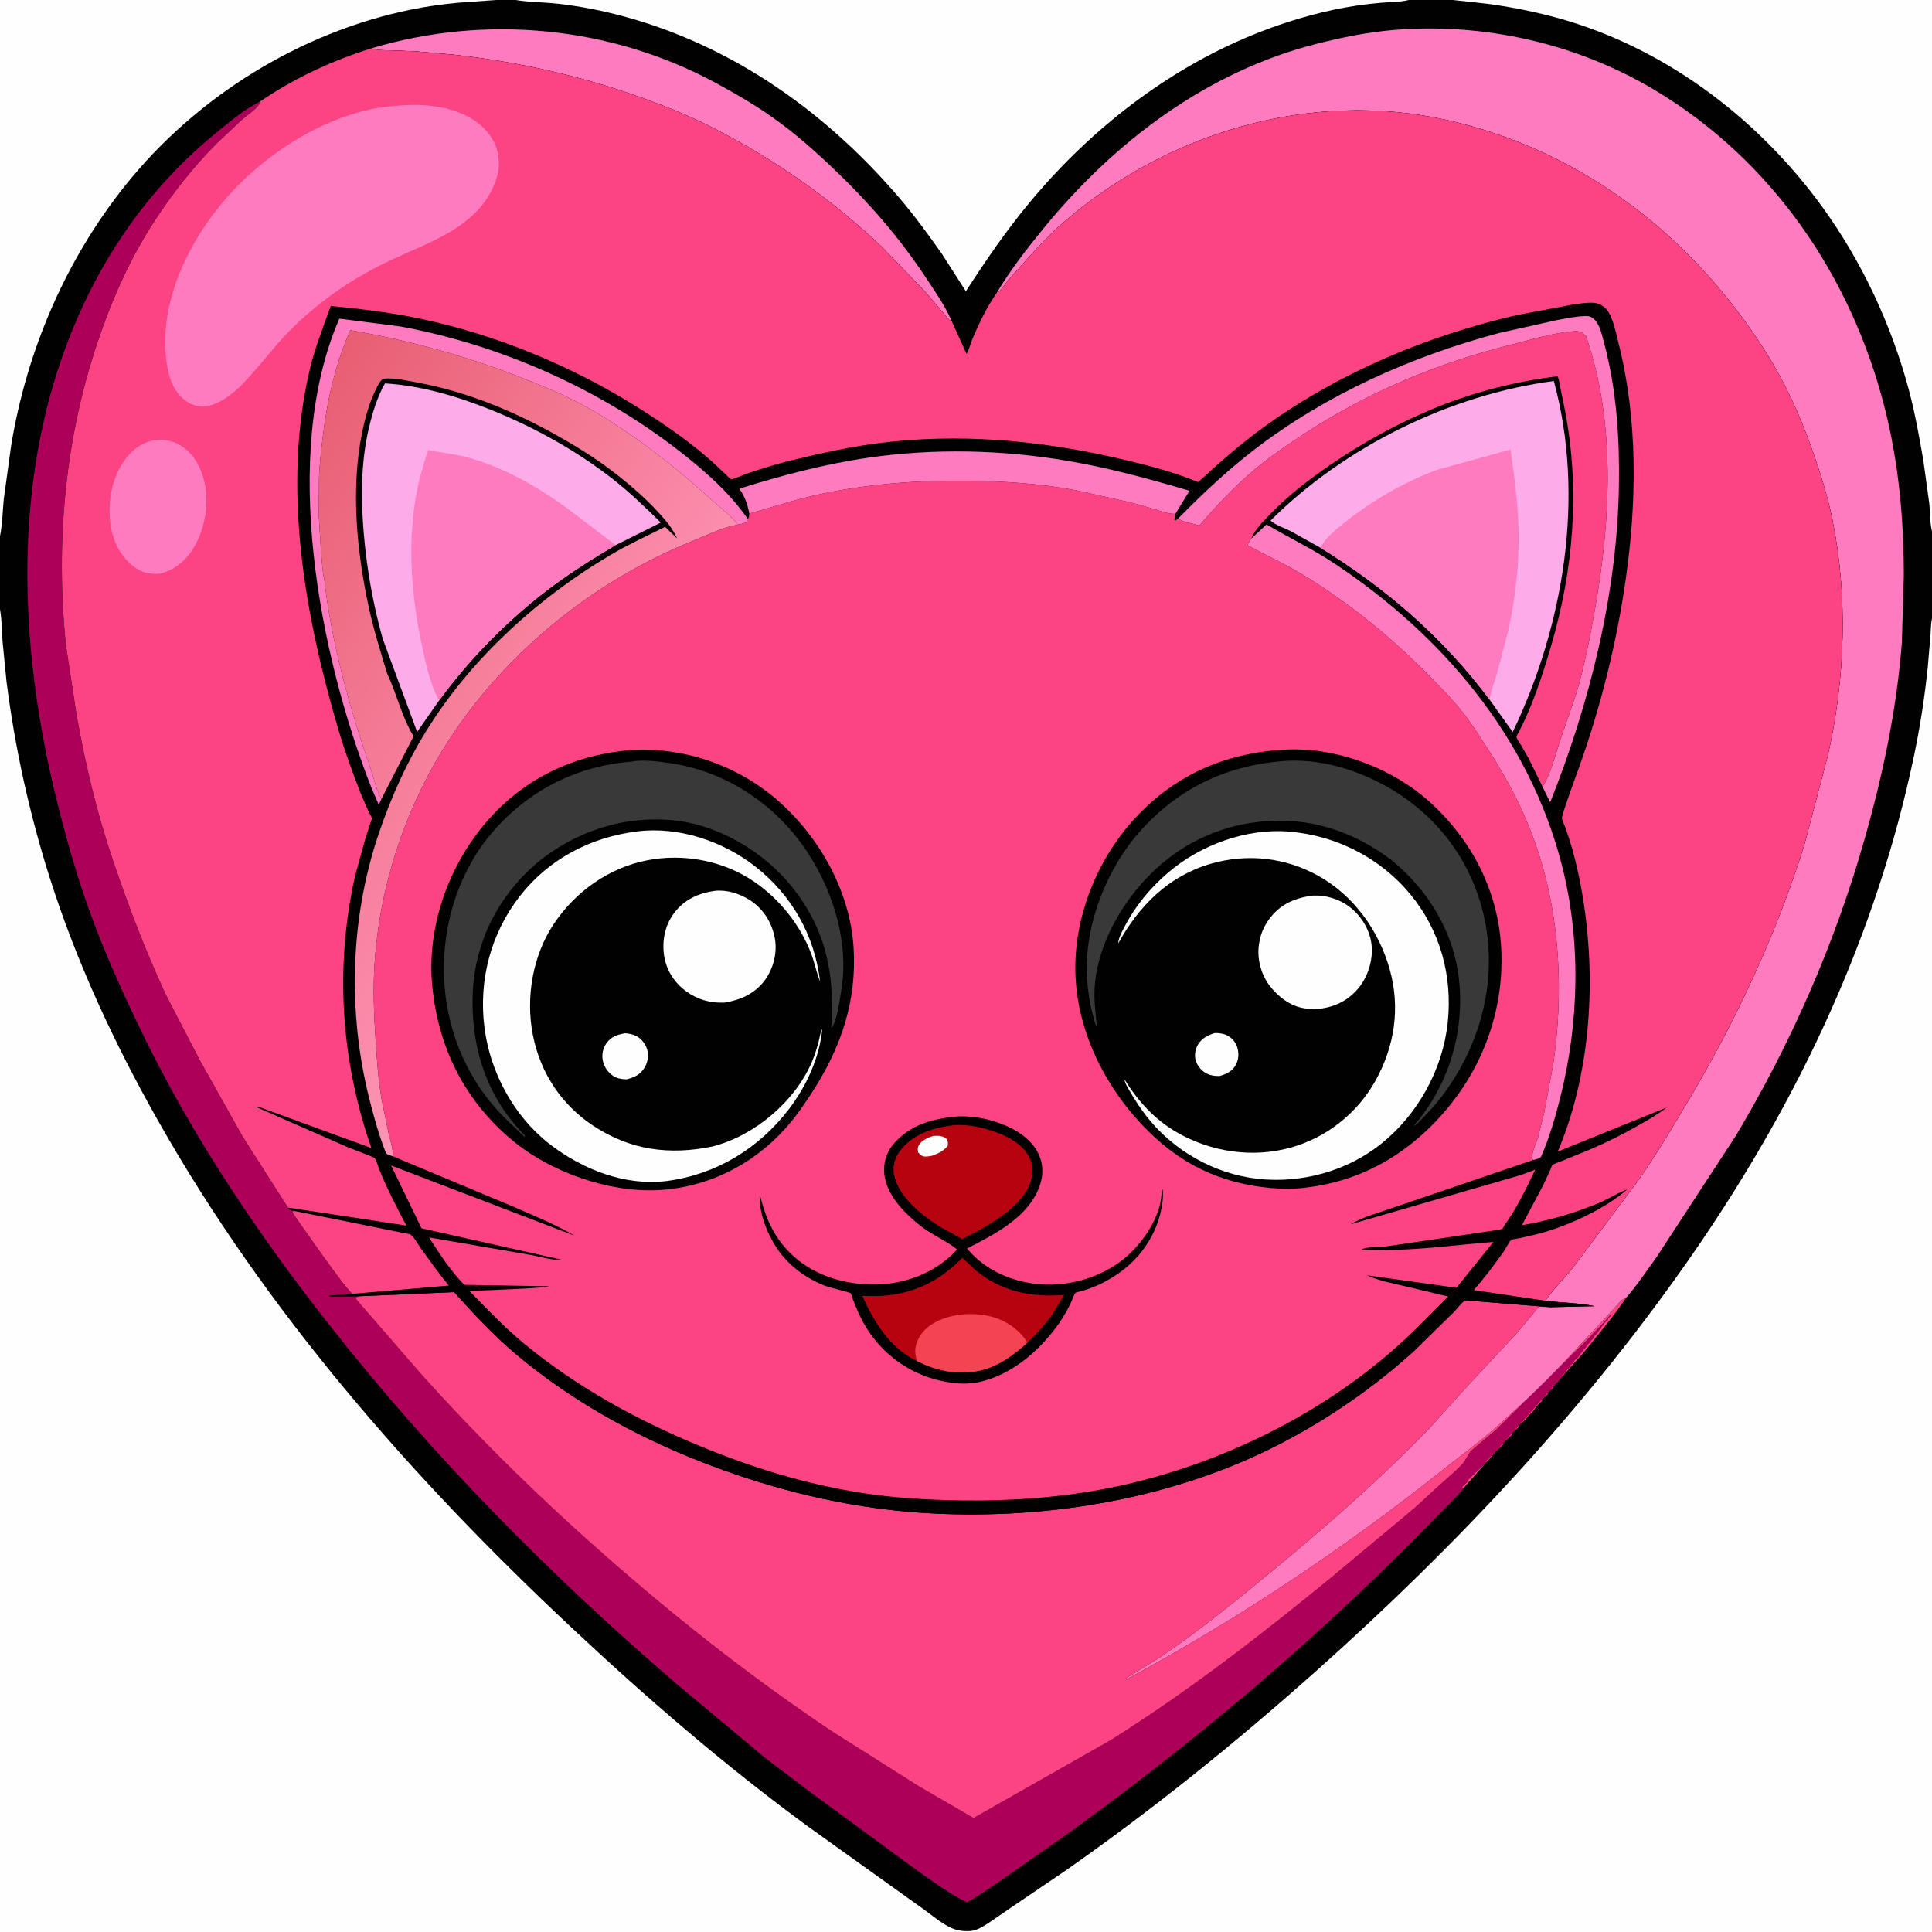 <svg version="1.1" xmlns="http://www.w3.org/2000/svg" style="display: block;" viewBox="0 0 2048 2048" width="1024" height="1024">
<rect x="0" y="0" width="2048" height="2048" fill="#333333" stroke="none"/>
<defs>
	<linearGradient id="Gradient1" gradientUnits="userSpaceOnUse" x1="196.194" y1="617.484" x2="627.3" y2="899.718">
		<stop class="stop0" offset="0" stop-opacity="1" stop-color="rgb(232,94,114)"/>
		<stop class="stop1" offset="1" stop-opacity="1" stop-color="rgb(255,148,182)"/>
	</linearGradient>
</defs>
<path transform="translate(0,0)" fill="rgb(1,1,1)" d="M 0 568.309 L -0 -0 L 525.287 0 L 546.691 0 L 1493.32 0 L 1540.69 0 L 2048 0 L 2048 563.311 L 2048 655.695 L 2048 2048 L -0 2048 L 0 645.694 L 0 568.309 z"/>
<path transform="translate(0,0)" fill="rgb(254,123,191)" d="M 393.85 51.198 C 514.332 15.105 647.027 27.643 758.032 87.521 C 778.957 98.808 799.614 110.777 819.054 124.5 C 842.585 141.112 864.271 160.384 885.06 180.28 C 920.78 214.467 953.246 251.669 980.569 292.958 C 990.442 307.877 1001.49 323.482 1008.62 339.914 C 1006.28 339.361 1006.21 339.038 1004.64 337.354 L 980.954 309.487 L 934.548 261.452 C 880.944 210.463 822.042 169.614 756.333 135.78 C 730.865 122.666 704.222 112.102 677.249 102.508 C 614.229 80.093 549.18 65.667 482.741 58.167 L 440.692 54.393 L 412.412 53.312 C 406.534 53.142 400.373 53.428 394.749 51.531 L 393.85 51.198 z"/>
<path transform="translate(0,0)" fill="rgb(254,254,254)" d="M 1540.69 0 L 2048 0 L 2048 563.311 C 2045.78 554.377 2046.06 543.328 2045.16 534.016 L 2038.8 487.869 C 2034.46 462.987 2030.04 437.984 2023.53 413.568 C 2005.04 344.319 1973.32 276.378 1931.04 218.414 C 1861 122.384 1759.72 46.98 1643.8 17.078 C 1621.58 11.346 1598.7 6.899 1575.94 3.931 L 1541.7 0.169 L 1540.69 0 z"/>
<path transform="translate(0,0)" fill="rgb(254,254,254)" d="M 0 568.309 L -0 -0 L 525.287 0 L 524.203 0.135 L 486.561 2.835 C 469.61 4.264 452.877 6.69 436.201 10.071 C 318.167 34.002 207.721 102.649 132.648 196.746 C 69.25 276.209 28.393 371.862 11.862 472.031 L 4.028 528.938 C 2.719 541.868 2.593 555.618 0 568.309 z"/>
<path transform="translate(0,0)" fill="rgb(254,254,254)" d="M 546.691 0 L 1493.32 0 C 1484.07 2.411 1472.79 2.105 1463.18 2.989 C 1446.37 4.538 1429.46 6.913 1412.96 10.494 C 1285.33 38.19 1174.41 114.876 1091.57 214.438 C 1066.71 244.308 1044.9 276.166 1023.86 308.777 L 998.266 268.797 C 984.108 248.788 969.632 228.87 953.718 210.21 C 871.584 113.901 766.038 41.025 641.671 12.5 C 623.294 8.285 604.583 5.13 585.807 3.407 C 572.846 2.217 559.516 2.187 546.691 0 z"/>
<path transform="translate(0,0)" fill="rgb(173,0,89)" d="M 1551.57 1577.26 C 1547.26 1583.43 1540.9 1589.16 1535.71 1594.63 L 1499.84 1631.08 C 1385.93 1746.02 1262.8 1849.25 1131.66 1943.97 L 1062.02 1992.63 C 1049.9 2000.8 1037.84 2009.72 1024.91 2016.53 C 1006.88 2007.76 989.85 1995 973.326 1983.64 L 860.047 1900.54 L 812.199 1864.36 L 718.001 1785.68 C 582.927 1669.81 457.917 1543.05 347.945 1403 C 273.301 1307.94 205.256 1206.75 152.162 1097.93 C 132.135 1056.89 112.908 1014.78 97.129 971.908 C 82.35 931.754 70.699 891.018 60.397 849.533 C 22.44 696.695 13.039 530.956 65.294 380.164 C 97.494 287.247 150.651 205.565 226.772 142.745 C 241.503 130.588 259.024 115.654 276.198 107.332 L 275.491 109.132 C 272.987 114.901 260.726 123.139 255.772 127.513 L 229.427 152.251 C 204.651 177.439 183.15 204.64 163.854 234.217 C 137.742 274.238 118.773 317.31 103.542 362.446 C 68.701 465.691 58.814 576.024 69.936 684.226 L 80.888 755.98 C 90.07 808.699 102.439 860.68 119.56 911.418 C 136.094 960.419 154.241 1008.09 176.1 1055 L 212.091 1124.41 L 257.5 1205.3 L 305.283 1280.07 C 306.915 1282.45 308.111 1282.47 310.767 1283.43 L 310.261 1285.79 C 317.904 1296.77 367.716 1368.62 373.784 1371.5 L 349.092 1373.5 L 349.5 1374.55 L 381.012 1374.02 L 376.865 1375.5 C 378.215 1378.61 381.028 1381.23 383.228 1383.81 L 398.666 1401.5 L 441.991 1451.5 C 508.494 1526.38 579.965 1595.65 655.581 1661.27 C 727.511 1723.68 802.386 1782.13 881.603 1835.06 L 974.288 1893.69 L 1032 1927.17 L 1177.1 1844.77 C 1260.12 1792.66 1338.6 1731.86 1414.2 1669.67 L 1499.98 1598.1 L 1525.47 1574.65 C 1533.77 1567.22 1541.92 1560.54 1549.71 1552.39 C 1554.1 1547.8 1556.16 1540.8 1560.4 1537.01 L 1586.6 1514.92 L 1683.92 1418.75 C 1691.72 1410.37 1700.32 1402.12 1707.51 1393.25 L 1707.75 1394.75 L 1704.51 1397.5 L 1704.5 1399 L 1700.51 1402.5 L 1700.5 1404 L 1697.51 1406.5 L 1697.5 1408 L 1696.82 1408.58 C 1695.49 1409.74 1694.51 1410.48 1693.78 1412.11 C 1692.92 1414.05 1691.13 1415.19 1689.51 1416.5 L 1689.5 1418 C 1686.95 1420.24 1685.81 1422.68 1683.69 1424.61 C 1682 1426.15 1682.49 1425.47 1681.77 1427.11 C 1680.92 1429.01 1679.61 1429.54 1678.25 1431.01 L 1677 1433 C 1675.97 1434.43 1674.89 1435.61 1673.94 1437.11 C 1672.53 1439.32 1670.53 1440.88 1668.51 1442.5 L 1668.5 1444 L 1664.51 1447.5 L 1664.5 1449 L 1660.51 1452.5 L 1660.5 1454 L 1656.51 1457.5 L 1656.5 1459 L 1655.1 1460.23 C 1653.74 1461.45 1653.05 1462.55 1652 1464 C 1650.33 1466.3 1646.52 1468.23 1646.5 1471 C 1644.65 1472.91 1640.52 1475.44 1640.5 1478 L 1634.51 1483.5 L 1634.5 1485 L 1633 1486.36 C 1630.19 1488.94 1628.25 1491.08 1626.25 1494.25 C 1624.13 1497.61 1620.46 1499.46 1618.25 1503.25 L 1616.69 1504.75 L 1609.51 1511.5 L 1609.5 1513 L 1602.51 1519.5 L 1602.5 1521 L 1601.53 1521.85 L 1593.51 1529.5 L 1593.5 1531 L 1575.51 1548.5 L 1575.5 1550 L 1556.51 1568.5 L 1556.5 1570 L 1552.88 1573.48 L 1549.17 1577.29 L 1551.57 1577.26 z"/>
<path transform="translate(0,0)" fill="rgb(254,123,191)" d="M 1056.38 310.754 C 1070.84 286.474 1088.29 264.026 1106.13 242.17 C 1181.06 150.402 1279.47 75.81 1395.77 46.405 C 1422.7 39.597 1449.91 34.044 1477.63 31.746 C 1573.06 23.833 1671.53 46.113 1753.75 95.24 C 1878.54 169.81 1962.73 293.127 1998.05 433.146 C 2012.84 491.775 2018.24 551.18 2018.12 611.525 L 2016.04 681.472 C 2010.45 753.097 1995.63 822.715 1975.92 891.649 C 1944.64 1001.04 1898.16 1106.97 1839.67 1204.58 L 1756.42 1331.99 C 1745.85 1346.71 1735.5 1362.21 1723.6 1375.88 L 1721.94 1376.53 C 1717.49 1378.46 1713.49 1384.53 1710.12 1388.1 L 1677.35 1423.17 C 1645.48 1458.18 1610.35 1492.25 1574.33 1522.99 L 1531.59 1556.46 C 1425.59 1640.84 1312.82 1716.2 1193.5 1780.47 L 1193.21 1779.35 L 1228.78 1757.43 C 1271.83 1728.4 1312.84 1694.84 1352.85 1661.8 C 1408.73 1615.66 1463.41 1567.42 1514.01 1515.48 L 1557.02 1467.71 L 1608.56 1412.5 L 1625.85 1391.7 C 1626.91 1390.41 1629.66 1386.23 1630.83 1385.62 C 1632.46 1384.78 1641.13 1385.68 1643.49 1385.69 L 1690.46 1384.6 C 1673.79 1381.09 1655.26 1380.98 1638.21 1378.85 C 1646.39 1366.35 1658.3 1355.26 1667.63 1343.44 L 1735.7 1252.5 C 1754.13 1226.36 1770.61 1198.77 1786.99 1171.33 C 1838.79 1084.56 1882.23 992.623 1912.55 896.07 L 1937.52 801.139 C 1956.06 719.877 1959.04 632.179 1942.31 550.332 C 1937.19 525.269 1929.47 500.955 1920.99 476.861 C 1908.46 441.266 1892.49 406 1872.35 374.043 C 1794.86 251.098 1677.56 159.48 1534.3 127.35 C 1388.73 94.701 1234.87 140.633 1124.02 238.705 C 1113.22 248.268 1103.21 258.847 1093.46 269.48 L 1068.83 296.88 C 1065.75 300.531 1061.25 308.353 1057.36 310.391 L 1056.38 310.754 z"/>
<path transform="translate(0,0)" fill="rgb(252,68,132)" d="M 381.012 1374.02 L 481.371 1369.7 C 502.069 1392.61 523.022 1415.39 546.678 1435.3 C 609.888 1488.5 682.731 1527.49 759.999 1555.93 C 834.323 1583.29 910.045 1600.34 989.246 1604.34 C 1097.26 1609.79 1210.52 1593.46 1310.73 1552.02 C 1378.62 1523.94 1444.5 1481.55 1498.87 1432.18 L 1540.98 1390.88 C 1543.32 1388.5 1550.14 1379.78 1552.78 1378.8 C 1553.37 1378.59 1554.02 1378.56 1554.64 1378.53 L 1643.49 1385.69 C 1641.13 1385.68 1632.46 1384.78 1630.83 1385.62 C 1629.66 1386.23 1626.91 1390.41 1625.85 1391.7 L 1608.56 1412.5 L 1557.02 1467.71 L 1514.01 1515.48 C 1463.41 1567.42 1408.73 1615.66 1352.85 1661.8 C 1312.84 1694.84 1271.83 1728.4 1228.78 1757.43 L 1193.21 1779.35 L 1193.5 1780.47 C 1312.82 1716.2 1425.59 1640.84 1531.59 1556.46 L 1574.33 1522.99 C 1610.35 1492.25 1645.48 1458.18 1677.35 1423.17 L 1710.12 1388.1 C 1713.49 1384.53 1717.49 1378.46 1721.94 1376.53 L 1723.6 1375.88 C 1710.55 1395.32 1695.03 1413.44 1680.41 1431.71 L 1551.57 1577.26 L 1549.17 1577.29 L 1552.88 1573.48 L 1556.5 1570 L 1556.51 1568.5 L 1575.5 1550 L 1575.51 1548.5 L 1593.5 1531 L 1593.51 1529.5 L 1601.53 1521.85 L 1602.5 1521 L 1602.51 1519.5 L 1609.5 1513 L 1609.51 1511.5 L 1616.69 1504.75 L 1618.25 1503.25 C 1620.46 1499.46 1624.13 1497.61 1626.25 1494.25 C 1628.25 1491.08 1630.19 1488.94 1633 1486.36 L 1634.5 1485 L 1634.51 1483.5 L 1640.5 1478 C 1640.52 1475.44 1644.65 1472.91 1646.5 1471 C 1646.52 1468.23 1650.33 1466.3 1652 1464 C 1653.05 1462.55 1653.74 1461.45 1655.1 1460.23 L 1656.5 1459 L 1656.51 1457.5 L 1660.5 1454 L 1660.51 1452.5 L 1664.5 1449 L 1664.51 1447.5 L 1668.5 1444 L 1668.51 1442.5 C 1670.53 1440.88 1672.53 1439.32 1673.94 1437.11 C 1674.89 1435.61 1675.97 1434.43 1677 1433 L 1678.25 1431.01 C 1679.61 1429.54 1680.92 1429.01 1681.77 1427.11 C 1682.49 1425.47 1682 1426.15 1683.69 1424.61 C 1685.81 1422.68 1686.95 1420.24 1689.5 1418 L 1689.51 1416.5 C 1691.13 1415.19 1692.92 1414.05 1693.78 1412.11 C 1694.51 1410.48 1695.49 1409.74 1696.82 1408.58 L 1697.5 1408 L 1697.51 1406.5 L 1700.5 1404 L 1700.51 1402.5 L 1704.5 1399 L 1704.51 1397.5 L 1707.75 1394.75 L 1707.51 1393.25 C 1700.32 1402.12 1691.72 1410.37 1683.92 1418.75 L 1586.6 1514.92 L 1560.4 1537.01 C 1556.16 1540.8 1554.1 1547.8 1549.71 1552.39 C 1541.92 1560.54 1533.77 1567.22 1525.47 1574.65 L 1499.98 1598.1 L 1414.2 1669.67 C 1338.6 1731.86 1260.12 1792.66 1177.1 1844.77 L 1032 1927.17 L 974.288 1893.69 L 881.603 1835.06 C 802.386 1782.13 727.511 1723.68 655.581 1661.27 C 579.965 1595.65 508.494 1526.38 441.991 1451.5 L 398.666 1401.5 L 383.228 1383.81 C 381.028 1381.23 378.215 1378.61 376.865 1375.5 L 381.012 1374.02 z"/>
<path transform="translate(0,0)" fill="rgb(254,254,254)" d="M 0 645.694 L 0.173 646.701 C 1.912 657.467 1.98 668.807 2.681 679.716 L 6.936 722.803 C 16.024 793.481 30.984 861.747 52.488 929.703 C 80.953 1019.66 121.084 1105.86 167.48 1187.88 C 281.775 1389.93 435.837 1565.82 604.5 1724.07 C 684.351 1798.99 768.132 1871.47 856.547 1936.19 L 975.444 2021.3 C 985.969 2028.52 997.492 2038.92 1009 2043.95 C 1015.28 2046.69 1023.73 2047.76 1030.5 2046.71 C 1037.03 2045.71 1043.44 2041.36 1048.86 2037.77 L 1072 2021.94 L 1128.68 1983.49 C 1222.05 1918.34 1310.78 1846.58 1395.72 1770.84 C 1545.31 1637.44 1684.09 1489.62 1797.82 1324.19 C 1906.89 1165.53 1989.09 991.036 2028.77 802.01 C 2035.34 770.703 2040.3 738.679 2043.56 706.868 L 2046.45 672.686 C 2046.87 667.237 2046.74 660.977 2048 655.695 L 2048 2048 L -0 2048 L 0 645.694 z"/>
<path transform="translate(0,0)" fill="rgb(1,1,1)" d="M 276.198 107.332 L 276.233 107.262 C 311.75 82.975 352.701 63.864 393.85 51.198 L 394.749 51.531 C 400.373 53.428 406.534 53.142 412.412 53.312 L 440.692 54.393 L 482.741 58.167 C 549.18 65.667 614.229 80.093 677.249 102.508 C 704.222 112.102 730.865 122.666 756.333 135.78 C 822.042 169.614 880.944 210.463 934.548 261.452 L 980.954 309.487 L 1004.64 337.354 C 1006.21 339.038 1006.28 339.361 1008.62 339.914 L 1024.6 375.275 C 1027.49 370.112 1028.96 363.564 1031.33 358.035 C 1038.16 342.083 1046.39 324.975 1056.38 310.754 L 1057.36 310.391 C 1061.25 308.353 1065.75 300.531 1068.83 296.88 L 1093.46 269.48 C 1103.21 258.847 1113.22 248.268 1124.02 238.705 C 1234.87 140.633 1388.73 94.701 1534.3 127.35 C 1677.56 159.48 1794.86 251.098 1872.35 374.043 C 1892.49 406 1908.46 441.266 1920.99 476.861 C 1929.47 500.955 1937.19 525.269 1942.31 550.332 C 1959.04 632.179 1956.06 719.877 1937.52 801.139 L 1912.55 896.07 C 1882.23 992.623 1838.79 1084.56 1786.99 1171.33 C 1770.61 1198.77 1754.13 1226.36 1735.7 1252.5 L 1667.63 1343.44 C 1658.3 1355.26 1646.39 1366.35 1638.21 1378.85 C 1655.26 1380.98 1673.79 1381.09 1690.46 1384.6 L 1643.49 1385.69 L 1554.64 1378.53 C 1554.02 1378.56 1553.37 1378.59 1552.78 1378.8 C 1550.14 1379.78 1543.32 1388.5 1540.98 1390.88 L 1498.87 1432.18 C 1444.5 1481.55 1378.62 1523.94 1310.73 1552.02 C 1210.52 1593.46 1097.26 1609.79 989.246 1604.34 C 910.045 1600.34 834.323 1583.29 759.999 1555.93 C 682.731 1527.49 609.888 1488.5 546.678 1435.3 C 523.022 1415.39 502.069 1392.61 481.371 1369.7 L 381.012 1374.02 L 349.5 1374.55 L 349.092 1373.5 L 373.784 1371.5 C 367.716 1368.62 317.904 1296.77 310.261 1285.79 L 310.767 1283.43 C 308.111 1282.47 306.915 1282.45 305.283 1280.07 L 257.5 1205.3 L 212.091 1124.41 L 176.1 1055 C 154.241 1008.09 136.094 960.419 119.56 911.418 C 102.439 860.68 90.07 808.699 80.888 755.98 L 69.936 684.226 C 58.814 576.024 68.701 465.691 103.542 362.446 C 118.773 317.31 137.742 274.238 163.854 234.217 C 183.15 204.64 204.651 177.439 229.427 152.251 L 255.772 127.513 C 260.726 123.139 272.987 114.901 275.491 109.132 L 276.198 107.332 z"/>
<path transform="translate(0,0)" fill="rgb(252,68,132)" d="M 310.767 1283.43 L 406.121 1302.64 L 428.73 1307.25 C 430.313 1307.59 433.969 1307.91 435.129 1308.63 C 438.675 1310.86 443.911 1320.26 446.562 1323.93 C 456.025 1337.02 465.412 1350.34 475.777 1362.74 L 373.784 1371.5 C 367.716 1368.62 317.904 1296.77 310.261 1285.79 L 310.767 1283.43 z"/>
<path transform="translate(0,0)" fill="rgb(254,123,191)" d="M 404.344 846.925 L 401.5 853.001 L 393.951 835.68 C 338.26 694.114 297.027 481.919 359.721 337.791 L 424.575 346.111 C 531.127 365.772 636.226 412.469 721.535 479.254 C 747.981 499.957 773.655 522.563 792.837 550.335 L 792.775 552.909 C 789.712 554.726 785.283 555.519 781.776 556.231 L 781.236 555.363 C 776.622 548.687 769.53 543.266 763.543 537.856 L 729.403 507.908 C 695.835 479.625 660.048 452.813 621.592 431.414 C 599.882 419.334 576.779 409.811 553.699 400.699 C 494.336 377.264 434.148 360.949 371.313 350.051 C 355.048 387.491 346.783 424.313 341.97 464.738 C 340.208 479.535 338.398 494.439 338.12 509.347 L 337.975 546.827 C 338.39 554.009 341.463 610.575 343.588 612.648 C 351.382 681.872 370.372 749.904 393.1 815.556 C 396.44 825.204 399.103 838.359 404.344 846.925 z"/>
<path transform="translate(0,0)" fill="rgb(254,123,191)" d="M 794.316 544.441 C 792.304 534.226 789.738 526.696 783.771 518.07 C 828.071 504.033 874.32 491.872 920.346 485.218 C 990.469 475.079 1062.32 476.709 1132.1 488.606 C 1175.61 496.024 1218.62 507.735 1260.9 520.234 L 1245.98 544.681 C 1238.28 544.9 1230.7 541.88 1223.42 539.596 L 1198.08 532.509 L 1141.79 519.956 C 1103.87 512.698 1065.22 510.081 1026.68 509.612 C 974.368 508.974 922.727 512.677 871.411 523.385 C 845.117 528.872 820.092 537.146 794.316 544.441 z"/>
<path transform="translate(0,0)" fill="rgb(254,123,191)" d="M 1248.79 549.723 C 1274.38 523.802 1300.6 498.959 1329.52 476.731 C 1405.79 418.116 1496.11 377.84 1588.68 353.109 L 1649.08 339.628 C 1659.1 337.778 1670.1 335.275 1680.24 335.063 C 1684.64 334.971 1686.6 335.513 1689.9 338.5 C 1696.11 344.135 1698.48 356.402 1700.59 364.312 C 1713.59 413.231 1716.91 464.238 1716.13 514.646 C 1714.35 628.851 1685.31 744.884 1643.26 850.559 L 1635.15 834.031 L 1638.71 827.754 C 1645.97 812.791 1649.99 795.563 1655.52 779.842 L 1671.22 734.313 C 1679.76 705.019 1685.57 675.118 1690.83 645.094 C 1707.34 550.856 1712.95 448.514 1681.32 356.5 C 1677.39 352.879 1675.45 350.743 1669.7 351.077 C 1647.53 352.365 1623.36 360.048 1601.81 365.415 C 1523.93 384.807 1450.37 415.53 1383.11 459.5 C 1364.83 471.45 1346.81 483.604 1330.06 497.674 C 1308.78 515.56 1289.32 536.072 1271.29 557.187 C 1264.88 554.987 1256 553.92 1250.32 550.661 L 1248.79 549.723 z"/>
<path transform="translate(0,0)" fill="rgb(254,123,191)" d="M 1326.45 570.845 L 1342.54 555.94 C 1366.63 570.073 1391.62 582.07 1414.96 597.581 C 1528.71 673.174 1620.17 781.025 1655.09 915 C 1676.2 995.981 1674.22 1083.65 1653.68 1164.46 C 1648.33 1185.49 1642.26 1206.56 1633.44 1226.43 C 1631.16 1228.5 1627.86 1228.95 1624.96 1229.73 C 1624.69 1228.65 1624.17 1227.61 1624.15 1226.5 C 1624.07 1220.77 1628.73 1211.11 1630.44 1205.33 L 1636.99 1179 L 1646.5 1127.9 C 1657.38 1053.93 1653.97 974.596 1630.64 903.269 C 1617.6 863.388 1599.45 828.209 1576.67 793.122 C 1568.28 780.187 1560.03 767.118 1550.44 755.018 C 1538.39 739.815 1524.74 726.127 1511.07 712.408 C 1468.41 669.594 1420.2 631.18 1367.5 601.351 L 1324.97 579.434 C 1322.62 578.23 1323.36 579.141 1322.61 576.777 L 1326.45 570.845 z"/>
<path transform="translate(0,0)" fill="url(#Gradient1)" d="M 338.12 509.347 C 338.398 494.439 340.208 479.535 341.97 464.738 C 346.783 424.313 355.048 387.491 371.313 350.051 C 434.148 360.949 494.336 377.264 553.699 400.699 C 576.779 409.811 599.882 419.334 621.592 431.414 C 660.048 452.813 695.835 479.625 729.403 507.908 L 763.543 537.856 C 769.53 543.266 776.622 548.687 781.236 555.363 L 781.776 556.231 C 765.93 559.012 748.563 567.612 733.528 573.708 C 635.302 613.539 547.225 682.447 486.168 769.209 C 434.961 841.972 403.949 928.915 397.318 1017.75 C 395.208 1046.01 396.296 1075.21 398.224 1103.48 C 399.636 1124.18 401.011 1145.04 404.562 1165.52 L 411.714 1200.42 C 413.585 1208.36 416.632 1217.74 416.727 1225.85 C 414.147 1224.97 411.6 1224.25 409.321 1222.71 C 401.935 1204.25 396.655 1185.14 391.77 1165.88 C 368.483 1074.09 370.913 974.635 401.173 884.63 C 414.903 843.789 432.698 804.625 455.982 768.288 C 502.989 694.927 571.777 632.951 646.477 588.667 C 665.355 577.475 685.394 568.24 705.023 558.444 L 717.754 570.799 C 712.986 559.869 705.252 551.035 697.241 542.355 C 682.726 526.625 666.35 512.655 649.379 499.64 C 630.329 485.029 609.685 472.374 588.747 460.682 C 543.241 435.271 494.404 415.192 443 405.651 C 432.077 403.624 417.061 400.062 406.015 401.5 C 403.189 403.639 401.89 406.147 400.247 409.219 C 391.932 424.757 387.132 442.307 383.68 459.5 C 371.699 519.163 378.278 585.627 391.111 644.619 C 396.258 668.278 403.554 691.068 410.48 714.231 C 420.834 735.894 425.693 759.724 438.413 780.478 L 404.344 846.925 C 399.103 838.359 396.44 825.204 393.1 815.556 C 370.372 749.904 351.382 681.872 343.588 612.648 C 341.463 610.575 338.39 554.009 337.975 546.827 L 338.12 509.347 z"/>
<path transform="translate(0,0)" fill="rgb(254,171,234)" d="M 465.556 742.424 L 442.164 775.847 L 405.669 677.045 C 395.357 640.301 388.663 602.203 385.5 564.176 C 382.462 527.654 382.595 489.818 390.958 454 C 394.732 437.837 399.892 420.934 408.038 406.421 C 446.515 408.787 484.692 420.101 520.285 434.406 C 565.625 452.627 609.364 476.724 648.081 506.657 C 666.836 521.157 683.567 537.376 700.483 553.922 L 652.562 577.843 C 626.99 592.957 601.738 608.817 578.201 626.995 C 536.155 659.466 496.894 699.551 465.556 742.424 z"/>
<path transform="translate(0,0)" fill="rgb(254,123,191)" d="M 465.556 742.424 L 463.68 739.346 C 455.384 722.313 451.361 703.104 447.38 684.719 C 436.408 634.044 432.007 579.901 440.475 528.49 C 443.38 510.85 448.279 494.024 453.755 477.033 C 467.849 480.012 481.927 481.133 496 484.991 C 534.602 495.573 571.869 516.978 603.795 540.726 L 652.562 577.843 C 626.99 592.957 601.738 608.817 578.201 626.995 C 536.155 659.466 496.894 699.551 465.556 742.424 z"/>
<path transform="translate(0,0)" fill="rgb(254,171,234)" d="M 1399.77 580.646 L 1368.14 562.997 C 1362.22 559.931 1351.16 556.24 1346.85 551.813 C 1425.24 473.543 1537.45 418.317 1647.12 403.888 C 1680.43 526.347 1657.75 662.894 1603.51 776.013 L 1579.01 741.589 C 1529.98 675.998 1469.39 623.398 1399.77 580.646 z"/>
<path transform="translate(0,0)" fill="rgb(254,123,191)" d="M 1399.77 580.646 C 1404.47 570.475 1415.35 561.886 1424 554.97 C 1454.17 530.842 1487.38 511.356 1523.64 497.951 L 1601.23 476.541 C 1605.17 504.647 1609.03 532.602 1609.72 561.019 C 1610.63 597.82 1606.33 635.505 1598.11 671.341 L 1587.17 712.698 C 1584.26 722.292 1580.65 731.655 1579.01 741.589 C 1529.98 675.998 1469.39 623.398 1399.77 580.646 z"/>
<path transform="translate(0,0)" fill="rgb(252,68,132)" d="M 276.198 107.332 L 276.233 107.262 C 311.75 82.975 352.701 63.864 393.85 51.198 L 394.749 51.531 C 400.373 53.428 406.534 53.142 412.412 53.312 L 440.692 54.393 L 482.741 58.167 C 549.18 65.667 614.229 80.093 677.249 102.508 C 704.222 112.102 730.865 122.666 756.333 135.78 C 822.042 169.614 880.944 210.463 934.548 261.452 L 980.954 309.487 L 1004.64 337.354 C 1006.21 339.038 1006.28 339.361 1008.62 339.914 L 1024.6 375.275 C 1027.49 370.112 1028.96 363.564 1031.33 358.035 C 1038.16 342.083 1046.39 324.975 1056.38 310.754 L 1057.36 310.391 C 1061.25 308.353 1065.75 300.531 1068.83 296.88 L 1093.46 269.48 C 1103.21 258.847 1113.22 248.268 1124.02 238.705 C 1234.87 140.633 1388.73 94.701 1534.3 127.35 C 1677.56 159.48 1794.86 251.098 1872.35 374.043 C 1892.49 406 1908.46 441.266 1920.99 476.861 C 1929.47 500.955 1937.19 525.269 1942.31 550.332 C 1959.04 632.179 1956.06 719.877 1937.52 801.139 L 1912.55 896.07 C 1882.23 992.623 1838.79 1084.56 1786.99 1171.33 C 1770.61 1198.77 1754.13 1226.36 1735.7 1252.5 L 1667.63 1343.44 C 1658.3 1355.26 1646.39 1366.35 1638.21 1378.85 L 1562.27 1367.58 C 1573.6 1354.6 1584.24 1340.53 1594.16 1326.45 C 1595.57 1324.44 1600.45 1315.13 1601.82 1314.47 C 1604.12 1313.36 1608.7 1313 1611.31 1312.43 L 1633.3 1307.26 C 1663.87 1298.58 1700.78 1281.77 1725.11 1260.72 C 1715.07 1264.32 1705.61 1270.68 1695.68 1274.88 C 1669.81 1285.82 1641.03 1294.21 1613.32 1298.77 L 1635.69 1256.6 L 1643.12 1240.74 C 1643.76 1239.31 1644.62 1236.23 1645.6 1235.15 C 1647.1 1233.47 1652.61 1231.91 1654.73 1231.06 L 1684.86 1218.74 C 1702.65 1211.22 1719.65 1202.66 1736.45 1193.15 C 1746.84 1187.27 1757.24 1181.47 1766.64 1174.06 L 1651.24 1220.75 C 1685.32 1140.52 1691.91 1044.57 1679.07 959 C 1674.49 928.487 1667.41 896.655 1655.69 867.999 C 1654.71 865.586 1669.4 825.823 1672.2 818.091 C 1696.09 752.051 1713.51 683.128 1723.41 613.57 C 1735.16 530.957 1736.23 444.567 1715.56 363.21 C 1713.08 353.433 1709.96 336.558 1703.45 328.626 C 1699.48 323.801 1694.42 321.182 1688.22 320.918 C 1680.38 320.585 1671.85 322.311 1664.11 323.424 L 1607.17 334.188 C 1513.17 355.896 1420.81 394.523 1342.18 450.953 C 1316.71 469.228 1293.18 489.787 1270.18 511.037 C 1240.63 498.854 1208.01 490.938 1176.83 484.001 C 1097.27 466.295 1015.05 459.473 933.916 469.454 C 902.934 473.265 872.466 479.974 842.129 487.214 C 824.895 491.327 807.644 496.581 790.899 502.332 C 788.068 503.305 776.949 508.351 775.221 508.024 C 773.724 507.742 771.02 504.553 769.809 503.394 L 754.047 488.636 C 732.634 469.681 709.219 453.206 685.234 437.698 C 617.09 393.637 540.916 360.385 461.891 341.5 C 425.021 332.689 388.309 327.873 350.635 324.402 C 342.634 346.784 333.727 368.805 328.281 392.019 C 299.009 516.784 322.814 651.537 358.407 772.352 C 365.438 796.218 373.886 819.574 383.029 842.702 L 391.077 861.131 C 391.858 862.747 394.103 866.044 394.235 867.574 C 394.299 868.31 393.05 871.22 392.807 871.968 L 387.064 889.846 L 376.287 928.944 C 354.863 1025.12 361.302 1123.98 393.674 1216.97 L 273 1172.87 L 271.675 1173.5 L 369.059 1216.27 C 372.235 1217.64 396.376 1226.62 397.052 1227.47 C 399.08 1230.01 400.545 1235.93 401.792 1239.06 C 409.975 1259.65 420.464 1279.58 430.748 1299.16 L 305.283 1280.07 L 257.5 1205.3 L 212.091 1124.41 L 176.1 1055 C 154.241 1008.09 136.094 960.419 119.56 911.418 C 102.439 860.68 90.07 808.699 80.888 755.98 L 69.936 684.226 C 58.814 576.024 68.701 465.691 103.542 362.446 C 118.773 317.31 137.742 274.238 163.854 234.217 C 183.15 204.64 204.651 177.439 229.427 152.251 L 255.772 127.513 C 260.726 123.139 272.987 114.901 275.491 109.132 L 276.198 107.332 z"/>
<path transform="translate(0,0)" fill="rgb(254,123,191)" d="M 165.024 466.237 C 173.684 465.709 182.27 466.968 189.855 471.324 C 203.497 479.158 211.573 492.14 215.696 507.016 C 222.285 530.784 218.213 558.38 205.94 579.644 C 198.111 593.208 185.755 603.86 170.5 607.901 C 160.54 609.132 152.463 607.788 144 602.142 C 129.63 592.553 120.825 576.506 117.764 559.753 C 113.598 536.95 117.368 508.877 130.866 489.561 C 139.534 477.155 149.889 469.004 165.024 466.237 z"/>
<path transform="translate(0,0)" fill="rgb(254,123,191)" d="M 428.984 111.419 C 454.754 110.222 482.903 113.521 504.488 128.765 C 515.763 136.728 525.709 149.464 527.857 163.366 L 528.089 165 L 528.908 172.5 C 528.986 182.769 525.637 192.948 521.031 202 C 499.313 244.681 448.949 258.67 409 278.282 C 387.526 288.824 366.303 301.294 347.214 315.756 C 330.546 328.383 314.569 342.023 300.455 357.483 C 284.754 374.681 270.956 393.155 254.515 409.794 C 243.776 419.57 231.748 429.284 216.752 430.856 C 208.771 431.693 200.483 428.217 194.483 423.049 C 180.187 410.736 176.839 391.371 175.52 373.539 C 171.212 315.312 201.429 254.458 238.54 211.551 C 277.509 166.497 333.467 129.121 392.068 116.009 C 404.211 113.292 416.604 112.316 428.984 111.419 z"/>
<path transform="translate(0,0)" fill="rgb(252,68,132)" d="M 1248.79 549.723 L 1250.32 550.661 C 1256 553.92 1264.88 554.987 1271.29 557.187 C 1289.32 536.072 1308.78 515.56 1330.06 497.674 C 1346.81 483.604 1364.83 471.45 1383.11 459.5 C 1450.37 415.53 1523.93 384.807 1601.81 365.415 C 1623.36 360.048 1647.53 352.365 1669.7 351.077 C 1675.45 350.743 1677.39 352.879 1681.32 356.5 C 1712.95 448.514 1707.34 550.856 1690.83 645.094 C 1685.57 675.118 1679.76 705.019 1671.22 734.313 L 1655.52 779.842 C 1649.99 795.563 1645.97 812.791 1638.71 827.754 L 1635.15 834.031 L 1620.82 804.734 L 1612.25 789.65 C 1610.65 787.055 1607.76 783.669 1607.39 780.696 C 1623.47 751.696 1634.58 717.336 1643.95 685.603 C 1668.08 603.858 1675.02 519.482 1659.01 435.461 L 1653.93 410.528 C 1653.15 406.825 1652.76 402.16 1651 398.892 C 1606.85 404.212 1561.62 415.814 1520.51 432.768 C 1481.63 448.806 1445.22 468.824 1410.54 492.577 C 1387.86 508.108 1365.66 525.102 1346.54 544.93 C 1339.08 552.675 1330.64 560.79 1326.45 570.845 L 1322.61 576.777 C 1323.36 579.141 1322.62 578.23 1324.97 579.434 L 1367.5 601.351 C 1420.2 631.18 1468.41 669.594 1511.07 712.408 C 1524.74 726.127 1538.39 739.815 1550.44 755.018 C 1560.03 767.118 1568.28 780.187 1576.67 793.122 C 1599.45 828.209 1617.6 863.388 1630.64 903.269 C 1653.97 974.596 1657.38 1053.93 1646.5 1127.9 L 1636.99 1179 L 1630.44 1205.33 C 1628.73 1211.11 1624.07 1220.77 1624.15 1226.5 C 1624.17 1227.61 1624.69 1228.65 1624.96 1229.73 L 1477 1280.12 C 1462.87 1285.27 1444.57 1289.9 1431.87 1297.77 L 1612.12 1245.59 L 1627.36 1239.86 C 1617.88 1260.12 1607.75 1280.91 1594.6 1299.1 C 1593.9 1300.25 1593.58 1301.74 1592.5 1302.55 C 1591.27 1303.47 1583.2 1304.37 1581.2 1304.76 L 1468.72 1321.33 C 1461.7 1322.21 1449.52 1321.43 1443.45 1324.33 C 1452.06 1325.86 1462.08 1325.16 1470.84 1325.06 C 1508.53 1324.63 1545.63 1319.52 1583.12 1316.45 L 1543.94 1365.13 L 1449.05 1351.84 C 1462.18 1357.96 1477.32 1360.57 1491.39 1363.91 L 1535.12 1374.4 L 1498.67 1410.83 C 1412.83 1494.59 1295.03 1553.18 1178.03 1576.89 C 1127.27 1587.17 1073.39 1591.17 1021.64 1590.52 C 985.436 1590.06 948.519 1588.08 912.727 1582.41 C 852.329 1572.85 796.356 1555.45 740 1532.06 C 674.227 1504.77 611.139 1470.11 556.049 1424.7 C 535.147 1407.47 516.469 1387.88 497.613 1368.5 C 507.619 1368 579.139 1365.61 581.955 1363.5 L 492.106 1362 C 477.773 1347.25 465.835 1329.07 454.826 1311.73 L 562 1330.19 C 572.424 1331.97 585.881 1336.4 596.25 1335.54 L 446.828 1302.04 L 414.599 1235.46 L 608.953 1309.82 C 587.584 1297.35 564.515 1287.99 541.848 1278.16 L 416.727 1225.85 C 416.632 1217.74 413.585 1208.36 411.714 1200.42 L 404.562 1165.52 C 401.011 1145.04 399.636 1124.18 398.224 1103.48 C 396.296 1075.21 395.208 1046.01 397.318 1017.75 C 403.949 928.915 434.961 841.972 486.168 769.209 C 547.225 682.447 635.302 613.539 733.528 573.708 C 748.563 567.612 765.93 559.012 781.776 556.231 C 785.283 555.519 789.712 554.726 792.775 552.909 L 792.837 550.335 C 794.004 548.534 794.017 546.537 794.316 544.441 C 820.092 537.146 845.117 528.872 871.411 523.385 C 922.727 512.677 974.368 508.974 1026.68 509.612 C 1065.22 510.081 1103.87 512.698 1141.79 519.956 L 1198.08 532.509 L 1223.42 539.596 C 1230.7 541.88 1238.28 544.9 1245.98 544.681 L 1244.78 551 L 1245.94 551.752 L 1248.79 549.723 z"/>
<path transform="translate(0,0)" fill="rgb(1,1,1)" d="M 1015.41 1183.4 C 1026.14 1183.06 1038.13 1184.34 1048.5 1187.14 C 1068 1192.39 1089.6 1202.47 1099.74 1220.91 C 1105.63 1231.65 1106.39 1243.66 1102.7 1255.23 C 1091.74 1289.63 1054.91 1308.12 1025.15 1323.42 L 1026.89 1325.5 C 1045.82 1347.51 1074.82 1359.38 1103.32 1361.51 C 1135.08 1363.9 1170.19 1353.05 1194.32 1331.97 C 1211.8 1316.7 1229.94 1290.21 1231.21 1266.21 C 1231.33 1263.99 1231.45 1262.59 1232.39 1260.5 C 1233.6 1268.42 1231.85 1279.22 1229.88 1286.91 C 1221.17 1320.91 1197.51 1346.22 1166.22 1361.19 C 1160.23 1364.05 1154.2 1366.29 1147.85 1368.22 C 1146.65 1368.58 1140.6 1369.86 1139.95 1370.54 C 1138.29 1372.29 1136.3 1378.74 1135.13 1381.13 C 1131.43 1388.66 1127.5 1395.89 1122.63 1402.75 C 1101.28 1432.88 1070.32 1459.62 1033.12 1465.96 C 1027.95 1466.52 1022.9 1466.89 1017.69 1466.57 C 971.813 1463.7 932.459 1437.42 912.166 1396.26 C 909.024 1389.89 906.375 1383.36 903.851 1376.73 C 903.446 1375.66 902.303 1371.41 901.592 1370.71 C 901.006 1370.15 878.59 1364.56 874.935 1363.15 C 857.857 1356.57 842.519 1346.25 830.534 1332.38 C 816.477 1316.12 803.954 1288.14 805.479 1266.37 C 811.929 1292.69 821.139 1313.66 841.82 1332.22 C 866.53 1354.4 902.186 1363.43 934.778 1361.4 C 964.519 1359.56 994.575 1346.9 1014.55 1324.41 C 1002.66 1314.81 987.87 1309.05 975.747 1299.42 C 958.734 1285.9 939.596 1266.9 937.348 1244.06 C 936.264 1233.05 939.493 1221.95 946.577 1213.39 C 964.169 1192.14 989.069 1185.69 1015.41 1183.4 z"/>
<path transform="translate(0,0)" fill="rgb(182,3,15)" d="M 1006.61 1193.34 C 1016.19 1191.73 1028.7 1192.71 1038.22 1194.98 C 1056.43 1199.33 1080.18 1207.68 1090.07 1224.93 C 1094.93 1233.4 1095.54 1242.14 1092.87 1251.46 C 1085.76 1276.39 1053.95 1295.46 1032.65 1306.97 L 1019.85 1313.45 L 994.784 1299.37 C 975.929 1287.29 951.869 1267.98 947.558 1244.53 C 945.976 1235.93 949.048 1226.3 954.389 1219.5 C 967.343 1203.01 986.553 1196.28 1006.61 1193.34 z"/>
<path transform="translate(0,0)" fill="rgb(254,254,254)" d="M 989.532 1204.1 C 994.474 1203.82 998.997 1203.84 1003.08 1206.92 C 1004.98 1210.34 1005.06 1210.61 1004.67 1214.5 C 1000.4 1220.06 994.519 1222.66 988.174 1225.11 C 985.754 1225.55 982.964 1226.13 980.5 1225.99 C 976.845 1225.78 975.543 1223.93 973.224 1221.5 C 972.985 1219.57 972.563 1217.3 973.324 1215.45 C 975.885 1209.21 983.547 1205.77 989.532 1204.1 z"/>
<path transform="translate(0,0)" fill="rgb(182,3,15)" d="M 971.767 1442.55 C 943.718 1429.6 926.096 1400.92 914.177 1373.79 L 929.5 1373.9 C 965.062 1373.17 995.799 1358.82 1020.1 1333.27 L 1032.73 1345.28 C 1060.88 1369.13 1092.12 1375.36 1128.08 1372.7 L 1115.35 1393.6 C 1107.49 1404.52 1098.9 1414 1089.15 1423.24 C 1066.2 1443.85 1045.86 1456.58 1013.98 1454.76 C 999.17 1453.91 984.81 1449.49 971.767 1442.55 z"/>
<path transform="translate(0,0)" fill="rgb(244,67,82)" d="M 971.767 1442.55 C 970.606 1437.77 969.665 1432.38 970.638 1427.51 C 972.624 1417.57 979.663 1408.72 988.223 1403.47 C 1005.89 1392.65 1030.01 1390.59 1049.91 1395.42 C 1065.48 1399.19 1080.79 1409.41 1089.15 1423.24 C 1066.2 1443.85 1045.86 1456.58 1013.98 1454.76 C 999.17 1453.91 984.81 1449.49 971.767 1442.55 z"/>
<path transform="translate(0,0)" fill="rgb(1,1,1)" d="M 665.495 795.409 L 667.711 795.19 C 725.272 791.411 782.972 811.599 825.977 849.894 C 869.878 888.987 901.484 946.176 904.895 1005.52 C 908.096 1061.19 891.807 1109.33 862.06 1156.02 C 853.116 1170.06 843.763 1183.7 832.614 1196.11 C 797.56 1235.14 749.714 1258.95 697.248 1261.59 C 645.144 1264.12 584.162 1242.67 543.972 1209.52 C 492.725 1167.25 464.552 1110.83 458.213 1045.03 C 452.375 984.434 474.254 920.955 512.887 874.517 C 552.264 827.186 604.696 801.161 665.495 795.409 z"/>
<path transform="translate(0,0)" fill="rgb(254,254,254)" d="M 662.723 1095.28 C 666.561 1095.55 670.571 1096.34 674.06 1098.02 C 679.954 1100.85 684.334 1106.72 686.143 1112.92 C 687.951 1119.13 686.554 1126.2 683.271 1131.69 C 678.805 1139.15 672.365 1142.16 664.228 1144.14 C 659.56 1143.98 654.539 1143.36 650.5 1140.85 C 644.589 1137.18 640.19 1130.77 638.934 1123.92 C 637.736 1117.38 639.23 1110.79 643.146 1105.46 C 648.14 1098.67 654.754 1096.64 662.723 1095.28 z"/>
<path transform="translate(0,0)" fill="rgb(254,254,254)" d="M 757.696 944.322 C 770.508 942.979 783.487 947.105 794.315 953.808 C 808.561 962.628 817.901 977.266 821.175 993.591 C 824.26 1008.97 820.221 1025.79 811.151 1038.49 C 800.818 1052.97 785.291 1059.96 768.237 1062.81 C 753.088 1063.46 739.7 1059.77 727.378 1050.87 C 715.295 1042.15 706.543 1028.79 704.132 1014.01 C 701.526 998.03 704.545 981.493 714.257 968.335 C 725.13 953.603 740.002 946.904 757.696 944.322 z"/>
<path transform="translate(0,0)" fill="rgb(254,254,254)" d="M 675.278 881.378 L 675.5 881.315 C 719.271 875.826 766.413 891.676 800.685 918.593 C 839.633 949.183 863.412 991.431 869.34 1040.47 C 865.496 1031.12 863.587 1020.86 860.012 1011.32 C 848.51 980.631 826.643 953.316 799.689 934.801 C 767.111 912.423 724.988 904.41 686.375 911.872 C 645.611 919.749 610.165 944.943 587.149 979.244 C 564.566 1012.9 557.093 1057.64 564.845 1097.12 C 572.691 1137.09 595.014 1171.07 629.091 1193.5 C 668.207 1219.25 709.658 1224.74 755.163 1215.35 C 799.693 1204.05 842.517 1167.92 860.626 1125.68 C 863.619 1118.7 865.895 1111.26 867.851 1103.93 C 868.82 1100.29 869.564 1093.94 871.56 1091 C 868.721 1121.58 854.465 1152.01 835.93 1176.16 C 804.244 1217.44 759.089 1245.04 707.313 1251.83 C 662.95 1257.65 617.428 1239.66 582.838 1212.92 C 544.599 1183.35 519.477 1136.58 513.5 1088.88 C 507.245 1038.97 520.201 989.488 551.174 949.793 C 581.835 910.497 626.242 887.418 675.278 881.378 z"/>
<path transform="translate(0,0)" fill="rgb(57,57,57)" d="M 669.18 807.424 C 681.158 804.821 699.31 807.372 711.464 809.169 C 766.66 817.332 816.793 849.29 849.573 894.287 C 881.367 937.931 900.995 996.911 891.609 1051.13 C 889.564 1062.94 887.983 1078.9 882 1089.31 L 881.167 1088.5 L 881.385 1087 C 882.383 1079.6 881.792 1071.47 881.817 1063.95 C 881.974 1017.3 869.007 977.051 839.774 940.4 C 810.412 903.588 762.773 874.794 715.413 869.737 C 662.167 864.051 610.986 880.77 569.719 914.186 L 559.317 923.636 C 521.779 960.45 501.14 1007.97 500.89 1060.56 C 500.63 1115.39 517.52 1164.48 556.5 1203.89 L 556 1205.04 C 545.577 1195.04 534.424 1185.13 524.917 1174.28 C 493.556 1138.48 475.125 1093.05 471.291 1045.75 C 466.624 988.172 483.529 927.28 521.309 883.029 C 559.565 838.22 610.419 812.114 669.18 807.424 z"/>
<path transform="translate(0,0)" fill="rgb(1,1,1)" d="M 1366.39 794.452 C 1419.12 792.842 1476.69 814.94 1515.58 850.112 C 1560.5 890.737 1588.44 945.187 1591.39 1006.08 C 1594.58 1072.26 1570.83 1135.31 1526.2 1184.17 C 1483.2 1231.23 1430.1 1257.39 1366.49 1260.38 C 1312.46 1259.36 1265.82 1243.53 1225.36 1206.74 C 1177.43 1163.15 1143.03 1100.46 1140.1 1035 C 1137.38 974.33 1162.26 911.543 1203.35 867.159 C 1247.23 819.761 1302.5 796.859 1366.39 794.452 z"/>
<path transform="translate(0,0)" fill="rgb(254,254,254)" d="M 1287.66 1095.08 C 1291.89 1094.92 1296.79 1095.57 1300.61 1097.46 C 1305.81 1100.03 1310.06 1104.9 1311.65 1110.5 C 1313.41 1116.69 1313.07 1123.53 1309.79 1129.17 C 1305.82 1136.01 1300.06 1138.42 1292.9 1140.59 C 1288.36 1140.73 1283.81 1140.2 1279.64 1138.25 C 1274.14 1135.67 1269.44 1130.34 1267.63 1124.54 C 1266.04 1119.42 1266.79 1113.24 1269.25 1108.51 C 1273.25 1100.8 1279.85 1097.63 1287.66 1095.08 z"/>
<path transform="translate(0,0)" fill="rgb(254,254,254)" d="M 1391.95 949.371 C 1405.33 948.637 1419.83 953.101 1430.5 961.252 C 1443.11 970.893 1452.35 985.955 1453.95 1001.87 C 1455.53 1017.67 1450.18 1035.28 1440 1047.5 C 1428.47 1061.33 1414.05 1067.9 1396.25 1069.62 C 1391.9 1069.96 1386.89 1069.42 1382.57 1068.8 C 1367.58 1066.62 1354.21 1056.05 1345.36 1044.19 C 1336.54 1032.35 1332.34 1015.79 1334.56 1001.14 L 1334.82 999.5 C 1336.42 989.146 1340.57 980.24 1347.15 972.054 C 1358.69 957.716 1374.02 951.474 1391.95 949.371 z"/>
<path transform="translate(0,0)" fill="rgb(254,254,254)" d="M 1185.34 1000.02 C 1185.77 994.084 1189.14 988.131 1191.82 982.892 C 1203.07 960.889 1219.18 941.341 1237.93 925.281 C 1272.57 895.595 1321.14 877.684 1367.06 881.589 C 1416.71 885.811 1463.32 909.533 1495.07 948.039 C 1526.81 986.529 1539.85 1034.49 1534.65 1083.83 C 1529.39 1133.78 1502.88 1181.6 1463.67 1212.82 C 1427.24 1241.83 1378.55 1254.89 1332.5 1249.49 C 1286.81 1244.14 1244.07 1219.82 1215.69 1183.69 C 1208.93 1175.08 1202.94 1165.82 1197.45 1156.37 C 1195.32 1152.7 1192.48 1148.4 1191.93 1144.18 C 1206.33 1167.26 1223.83 1186.67 1247.62 1200.38 C 1283.85 1221.25 1327.83 1227.73 1368.19 1216.5 C 1406.07 1205.96 1438.68 1180.23 1457.91 1145.86 C 1478.48 1109.09 1484.61 1067.97 1473.05 1027.17 C 1461.4 986.071 1434.74 948.982 1397.05 928.169 C 1362.04 908.829 1321.9 904.517 1283.49 915.614 C 1238.7 928.554 1207.43 960.241 1185.34 1000.02 z"/>
<path transform="translate(0,0)" fill="rgb(57,57,57)" d="M 1365.12 806.424 C 1385.89 805.571 1407.4 808.812 1427.14 815.14 C 1482.32 832.825 1529.21 870.155 1555.5 922.293 C 1581.82 974.499 1584.92 1034.4 1566.65 1089.77 C 1555.34 1124.06 1535.43 1157.62 1509.99 1183.3 C 1506.67 1186.65 1502.59 1191.78 1498.42 1193.86 L 1502.34 1189.03 C 1536.93 1146.62 1552.43 1092.3 1546.59 1038.16 C 1541.2 988.159 1513.73 943.041 1475.01 911.741 C 1437.81 883.297 1393.8 867.642 1346.67 870.165 C 1292.67 873.056 1245.36 896.389 1209.72 937.055 C 1183.27 967.241 1162.28 1007.77 1160.27 1048.5 C 1159.59 1062.35 1161.69 1074.87 1162.65 1088.5 C 1160.51 1084.85 1159.77 1080.29 1158.61 1076.23 C 1155.15 1064.09 1153.23 1050.6 1152.36 1038 C 1148.58 983.527 1172.02 922.364 1207.98 881.815 C 1249.85 834.581 1302.33 810.262 1365.12 806.424 z"/>
</svg>